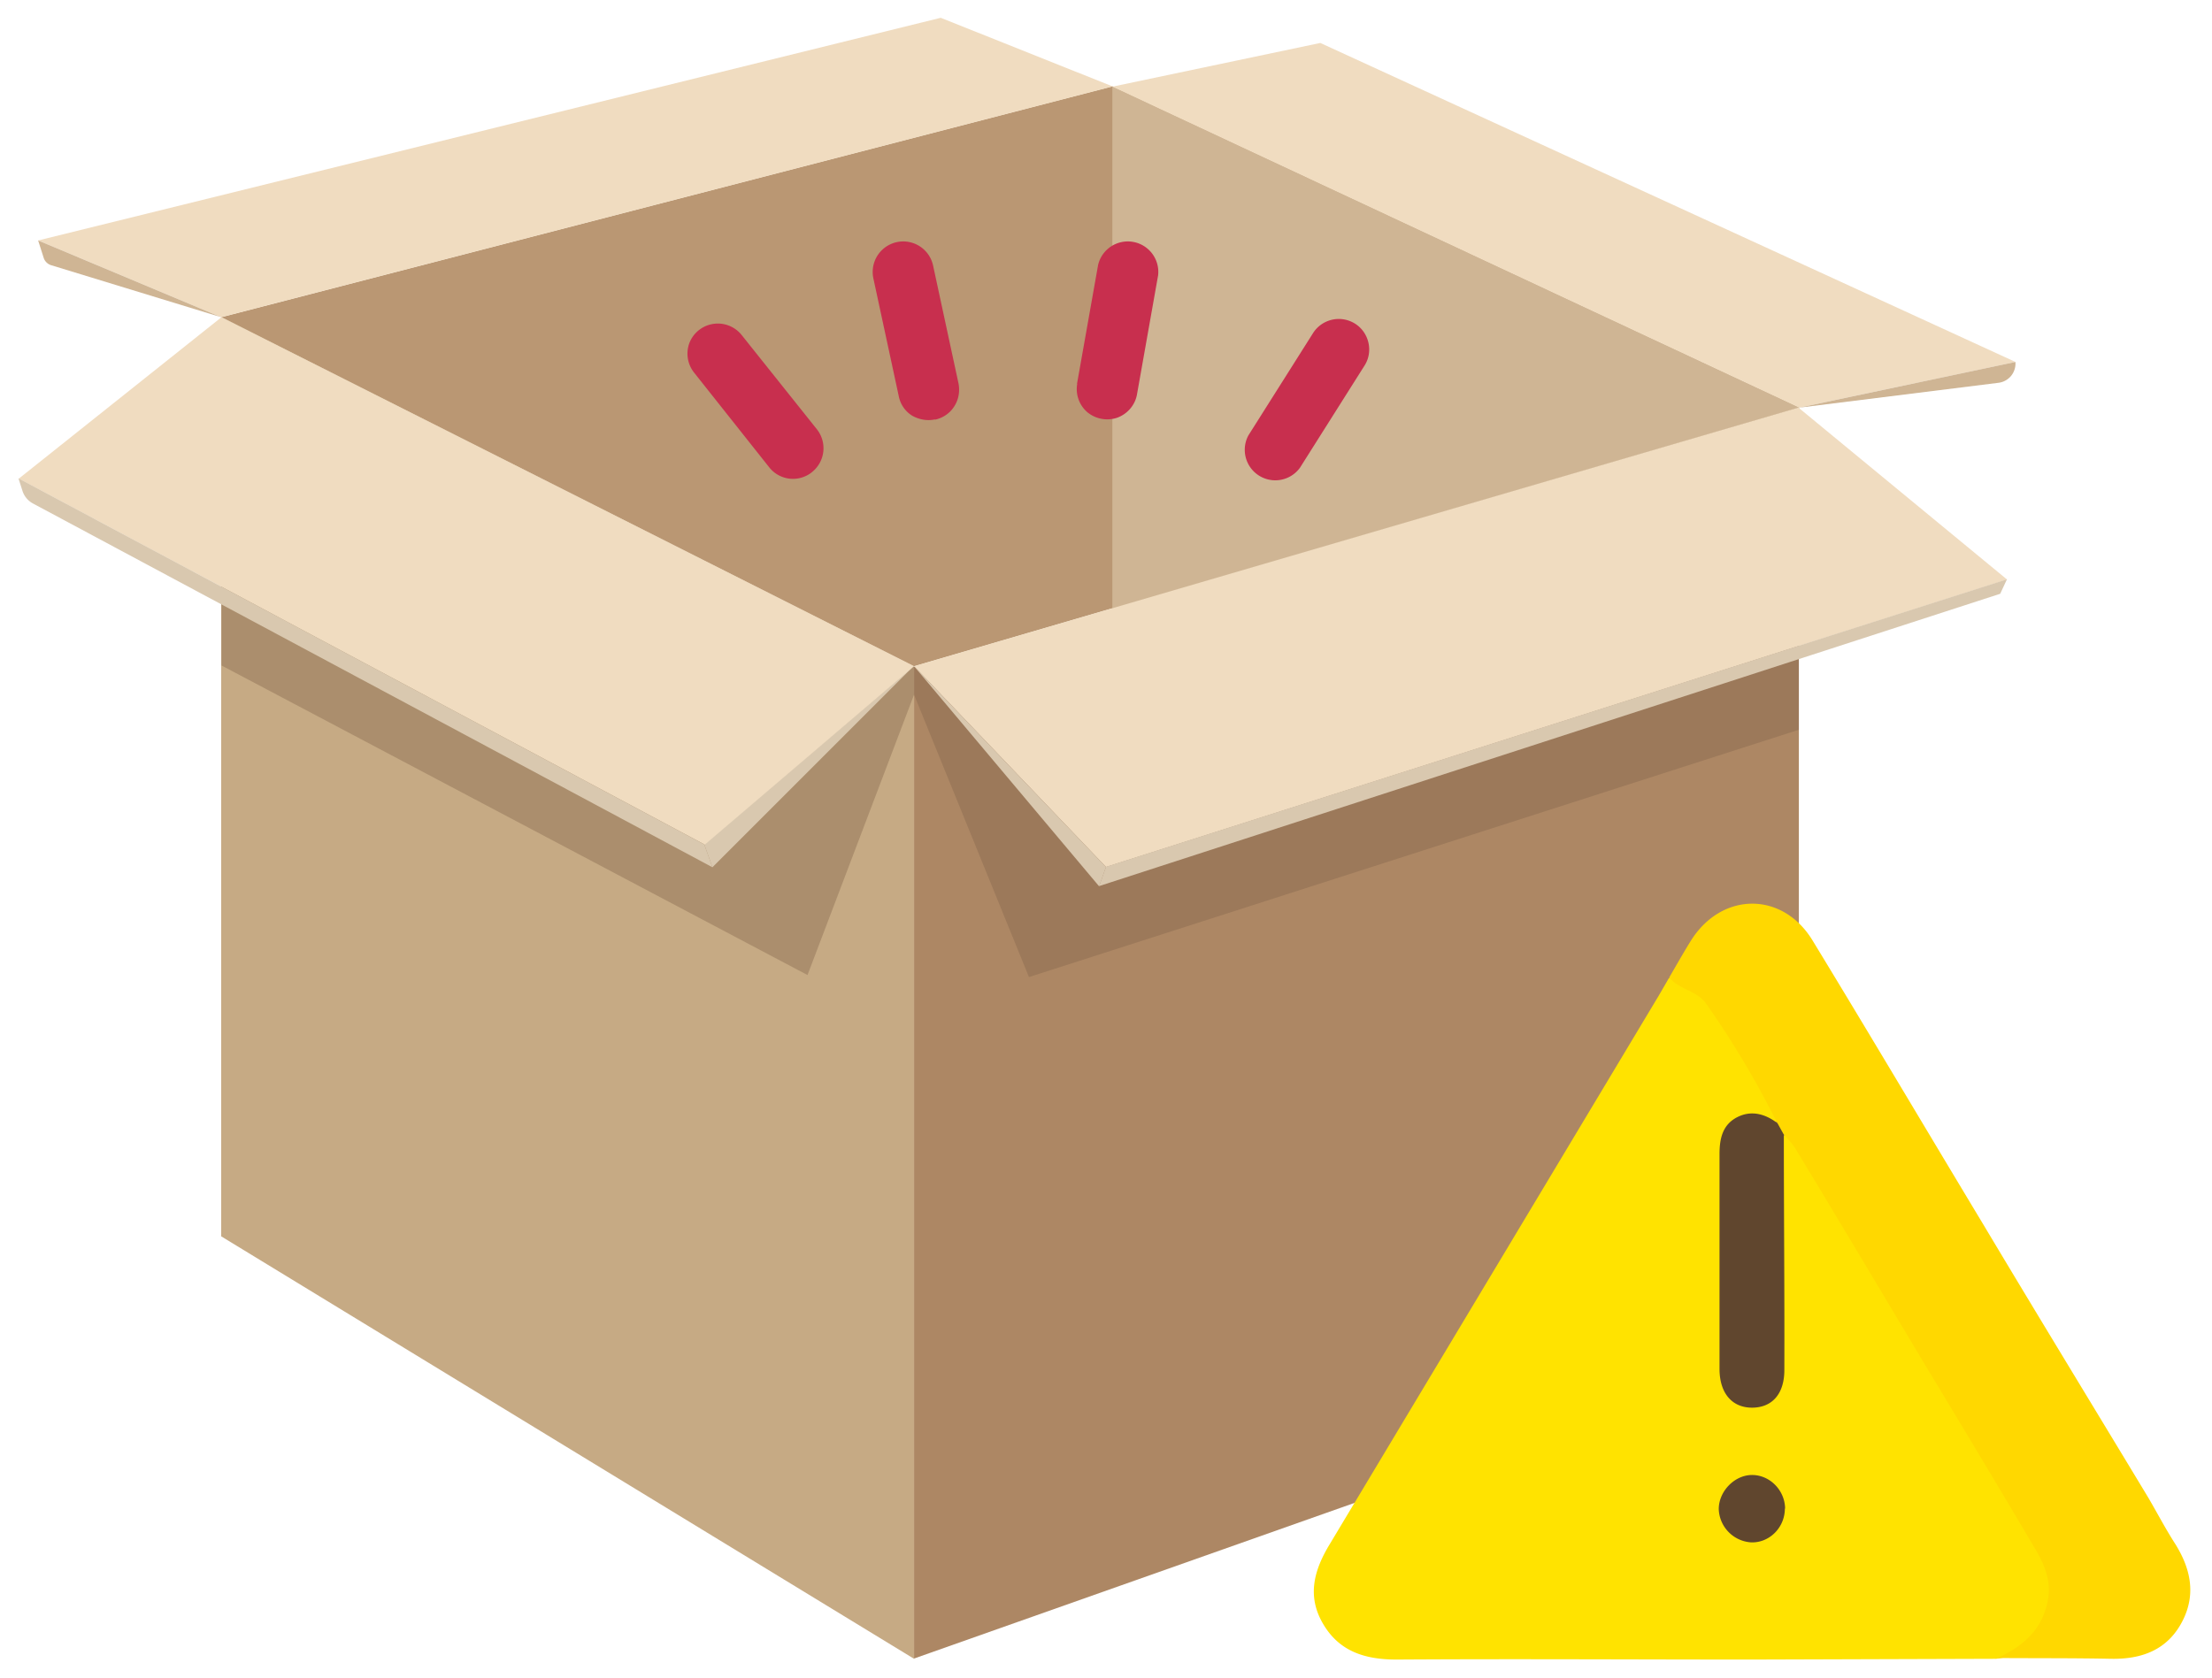 <svg xmlns="http://www.w3.org/2000/svg" fill="none" viewBox="0 0 87 66"><path fill="#E0CFB5" d="m43.75 3.4 27 12.63-34.87 10.2L8.7 12.48 43.75 3.4Z"/><path fill="#CFB594" d="M43.75 3.4v38.51L70.6 52.95l.16-36.92-27-12.62Z"/><path fill="#BA9773" d="m43.75 3.4 27 12.63-34.8 10.18L8.71 12.48 43.75 3.4Z"/><path fill="#CFB594" d="M43.75 3.4v38.51l27 11.04V16.03l-27-12.62Z"/><path fill="#AD8764" d="m70.75 52.95-34.8 12.3V26.24l34.8-10.2v36.92Z"/><path fill="#C6AA84" d="M8.7 12.48v36.16l27.25 16.62V26.23L8.71 12.48Z"/><path fill="#F0DCC0" d="M8.7 12.48 43.76 3.4 37 .7 1.5 9.46l7.2 3.02ZM70.75 16.03l-27-12.62 8.18-1.72 27.34 12.55-8.52 1.8Z"/><path fill="#82654B" d="M35.95 26.21v1.12l-4.19 11.03L8.71 26.18V21.8l27.24 4.4ZM35.95 26.21v1.12l4.52 11.11 30.28-9.73v-3.74l-34.8 1.24Z" opacity=".4"/><path fill="#D9C8AF" d="m35.94 26.2-8.24 7.02.32.9 7.92-7.92Z"/><path fill="#F0DCC0" d="M35.95 26.21 8.71 12.48.74 18.83l26.98 14.4 8.23-7.02Z"/><path fill="#D9C8AF" d="m.73 18.82 26.97 14.4.32.9L1.3 19.81a.86.86 0 0 1-.42-.51l-.16-.5v.01Z"/><path fill="#F0DCC0" d="m70.75 16.03-34.8 10.18 7.55 7.9L78.94 22.8l-8.2-6.76Z"/><path fill="#D9C8AF" d="m35.95 26.21 7.55 7.9-.27.76-7.28-8.66Z"/><path fill="#D9C8AF" d="M78.94 22.79 43.5 34.1l-.27.76 35.44-11.5.27-.58Z"/><path fill="#CFB594" d="m1.5 9.46 7.2 3.02L2 10.43a.45.45 0 0 1-.28-.28l-.22-.69ZM79.27 14.24l-8.52 1.8 7.85-.98a.76.76 0 0 0 .67-.73v-.09Z"/><path fill="#FFE300" d="m78.5 65.26-9.6.03c-4.65 0-9.31-.03-13.97 0-1.23 0-2.26-.31-2.9-1.42-.63-1.08-.35-2.1.27-3.12l12.94-21.58.4-.69c.93.15 1.55.73 2.03 1.47a89.2 89.2 0 0 1 2.07 3.45c.14.25.54.6-.06.83-1.41-.24-1.83.08-1.84 1.54-.02 2.56 0 5.14 0 7.7 0 .35.02.7.18 1.03.18.37.46.59.9.58a.93.93 0 0 0 .87-.61c.17-.38.16-.8.16-1.2v-7.3c0-.38-.03-.76.09-1.12.1-.22.23-.29.43-.12.22.2.37.47.52.72l9 15c.2.33.35.68.53 1 .75 1.4-.24 3.65-2.03 3.81Z"/><path fill="#FFD800" d="M78.5 65.26c.99-.45 1.78-1.06 2.03-2.23.17-.79-.1-1.44-.47-2.07-1.47-2.49-2.96-4.97-4.45-7.44-1.67-2.79-3.32-5.57-5-8.34-.12-.2-.3-.37-.45-.55-.3-.04-.36-.2-.27-.47a36.77 36.77 0 0 0-2.76-4.64c-.37-.55-1.07-.58-1.48-1.06.28-.48.56-.98.86-1.46 1.21-1.92 3.6-1.94 4.78 0 2.26 3.71 4.48 7.46 6.72 11.18 2.15 3.6 4.33 7.17 6.49 10.75.35.6.68 1.23 1.06 1.82.61.98.82 2 .26 3.06-.58 1.1-1.58 1.47-2.78 1.45-1.51-.03-3.03-.02-4.54-.03v.03Z"/><path fill="#60462E" d="m69.9 44.17.26.47c0 3.08.03 6.17.02 9.26 0 .94-.48 1.47-1.25 1.48-.79.01-1.3-.55-1.3-1.53v-8.44c0-.6.11-1.16.7-1.46.55-.28 1.1-.13 1.58.24l-.02-.02ZM70.2 59.35c0 .74-.6 1.35-1.32 1.33a1.36 1.36 0 0 1-1.28-1.31c0-.68.59-1.31 1.26-1.34.72-.03 1.34.58 1.35 1.32Z"/><path fill="#C82F4E" d="m42.36 15.1.83-4.68a1.2 1.2 0 0 1 2.36.41l-.83 4.68c-.07.42-.37.77-.77.92-.4.14-.85.06-1.18-.21a1.2 1.2 0 0 1-.4-1.13v.01ZM49.1 17.13l2.54-4.02a1.2 1.2 0 0 1 1.65-.38c.56.35.73 1.1.38 1.65l-2.54 4.02a1.2 1.2 0 0 1-2.03-1.27ZM36.77 16.5c-.31.07-.64 0-.9-.15a1.16 1.16 0 0 1-.52-.76l-1-4.64a1.2 1.2 0 0 1 2.35-.5l1 4.64c.06.32 0 .64-.17.9-.17.27-.44.45-.75.52h-.01ZM31.93 18.58a1.19 1.19 0 0 1-1.68-.2l-2.95-3.72a1.2 1.2 0 0 1-.18-1.18 1.2 1.2 0 0 1 2.05-.3l2.96 3.71a1.2 1.2 0 0 1-.19 1.68Z"/></svg>
